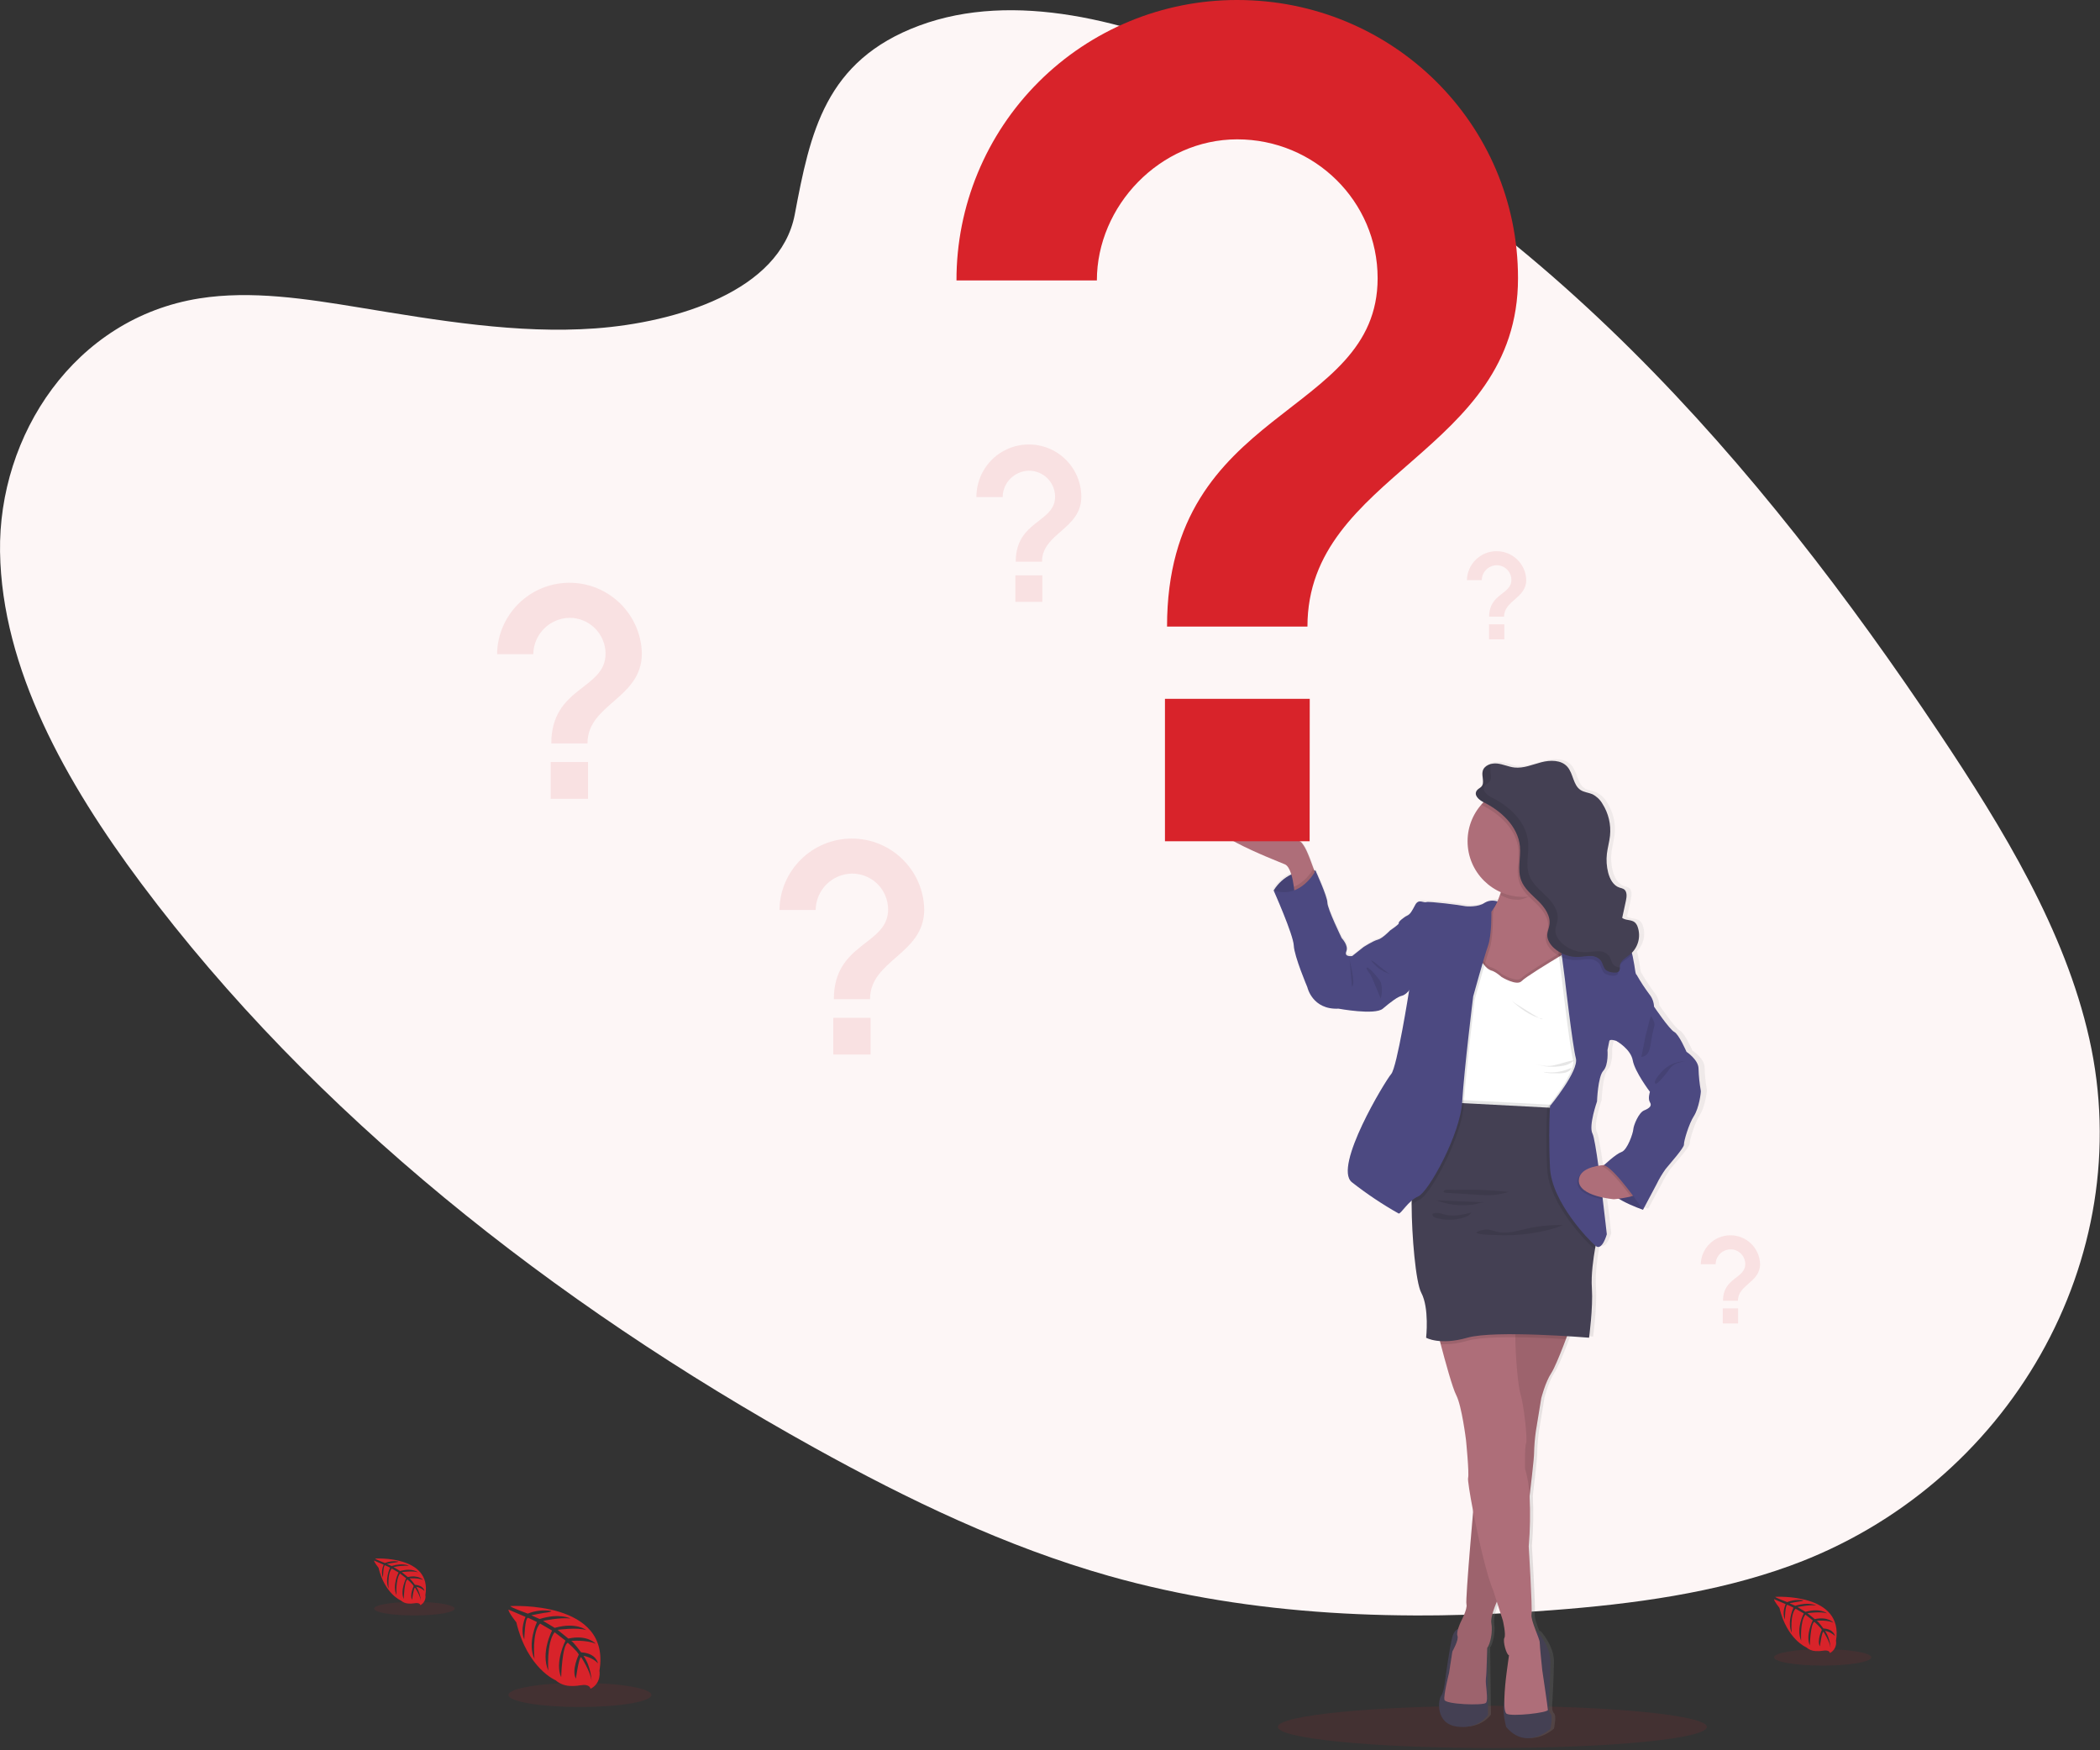 <svg xmlns="http://www.w3.org/2000/svg" width="360" height="300" viewBox="0 0 360 300">
    <rect x="0" y="0" width="360" height="300" fill="#333333" stroke="none"/>
    <defs>
        <linearGradient id="prefix__a" x1="50.012%" x2="50.012%" y1="100.018%" y2="-.023%">
            <stop offset="0%" stop-color="gray" stop-opacity=".25"/>
            <stop offset="54%" stop-color="gray" stop-opacity=".12"/>
            <stop offset="100%" stop-color="gray" stop-opacity=".1"/>
        </linearGradient>
    </defs>
    <g fill="none">
        <ellipse cx="255.837" cy="295.998" fill="#D8232A" opacity=".1" rx="36.775" ry="3.62"/>
        <path fill="#FDF6F6" d="M157.6 4.383c16.197-6.012 35.914-.842 52.753 6.7 52.884 23.689 91.412 68.658 122.023 114.472 11.083 16.59 21.61 33.909 25.777 52.428 8.484 37.694-13.643 76.715-51.275 90.39-12.797 4.655-26.856 6.563-40.937 7.627-25.039 1.894-50.963 1.142-75.8-5.873-17.714-5.012-34.47-13.076-50.54-21.985-44.882-24.892-85.87-57.218-115.383-96.706C11.273 134.116.323 114.591.008 94.608c-.316-19.984 12.725-40.064 34.181-43.462 8.871-1.404 18.255.057 27.409 1.561 13.478 2.217 27.14 4.548 40.464 3.58 13.765-1.005 31.669-6.376 34.179-19.5 2.657-14.09 5.184-26.4 21.36-32.404z"/>
        <path fill="#D8232A" d="M87.497 275.284s17.305-1.042 15.264 11.067c0 0 .406 2.149-1.538 3.112 0 0-.029-.899-1.775-.594-.62.106-1.25.137-1.879.093-.849-.06-1.655-.392-2.298-.95 0 0-4.866-2.004-6.755-9.946 0 0-1.402-1.73-1.345-2.177l2.919 1.246s-.997 2.105-.212 3.853c0 0 .093-3.774.656-3.689.111.018 1.517.717 1.517.717s-1.718 3.663-.423 6.327c0 0-.491-4.516.957-6.062l2.058 1.2s-2.008 3.784-.645 6.87c0 0-.359-4.737 1.076-6.58l1.864 1.431s-1.886 3.731-.735 6.295c0 0 .147-5.518 1.137-5.933 0 0 1.631 1.432 1.879 2.027 0 0-1.291 2.707-.492 4.135 0 0 .492-3.673.897-3.691 0 0 1.62 2.435 1.793 4.103 0 0-.072-2.481-1.402-4.336 0 0 1.57.268 2.488 1.285 0 0-.254-1.722-2.886-1.872 0 0-1.341-1.844-1.703-1.959 0 0 2.62-.218 4.21.487 0 0-1.4-1.626-4.69-.888l-1.84-1.497s3.453-.472 4.912.05c0 0-1.682-1.432-5.407-.39l-2.001-1.196s2.94-.634 4.694-.404c0 0-1.85-.996-5.282.082l-1.434-.64s2.151-.423 2.786-.491c.634-.069.663-.24.663-.24-1.365-.229-2.766-.074-4.048.447 0 0-3.034-1.085-2.98-1.292z"/>
        <ellipse cx="99.416" cy="290.519" fill="#D8232A" opacity=".1" rx="12.249" ry="2.066"/>
        <path fill="#D8232A" d="M64.316 267.138s9.757-.588 8.606 6.24c.124.711-.225 1.42-.865 1.755 0 0-.018-.505-1-.333-.35.06-.704.077-1.058.05-.48-.03-.936-.217-1.298-.533 0 0-2.74-1.135-3.815-5.611 0 0-.789-.978-.76-1.228l1.65.716s-.564 1.189-.123 2.173c0 0 .054-2.13.359-2.08.064 0 .857.412.857.412s-.968 2.066-.237 3.58c0 0-.28-2.545.538-3.42l1.158.678s-1.13 2.148-.358 3.874c0 0-.197-2.671.606-3.71l1.05.817s-1.075 2.102-.412 3.548c0 0 .082-3.111.642-3.344 0 0 .918.81 1.058 1.142 0 0-.718 1.525-.277 2.331 0 0 .277-2.07.506-2.08 0 0 .914 1.371 1.008 2.313-.046-.87-.318-1.713-.79-2.446.528.097 1.016.346 1.403.716 0 0-.14-.97-1.628-1.056 0 0-.757-1.042-.958-1.103 0 0 1.478-.125 2.374.272 0 0-.789-.916-2.646-.5l-1.036-.846s1.947-.265 2.771.029c0 0-.95-.81-3.051-.219l-1.126-.676c.868-.19 1.756-.266 2.643-.226 0 0-1.04-.562-2.976.046l-.807-.358s1.215-.24 1.57-.275c.355-.036.377-.136.377-.136-.77-.128-1.56-.04-2.284.254 0 0-1.7-.648-1.671-.766z"/>
        <ellipse cx="71.035" cy="275.724" fill="#D8232A" opacity=".1" rx="6.906" ry="1.167"/>
        <path fill="#D8232A" d="M304.343 273.7s11.78-.715 10.399 7.52c.145.858-.277 1.712-1.047 2.12 0 0-.022-.612-1.209-.405-.422.072-.852.093-1.28.061-.577-.037-1.127-.264-1.563-.644 0 0-3.313-1.364-4.6-6.771 0 0-.954-1.178-.915-1.479l1.987.845s-.678 1.432-.144 2.625c0 0 .065-2.571.445-2.507.079 0 1.033.494 1.033.494s-1.17 2.507-.287 4.297c0 0-.334-3.072.652-4.125l1.399.813s-1.366 2.578-.438 4.68c0 0-.24-3.223.717-4.48l1.27.989s-1.284 2.538-.502 4.297c0 0 .104-3.753.778-4.04 0 0 1.108.978 1.276 1.38 0 0-.878 1.843-.333 2.817 0 0 .333-2.506.61-2.506 0 0 1.104 1.657 1.219 2.793-.054-1.05-.381-2.067-.95-2.95.637.12 1.225.423 1.692.873 0 0-.172-1.171-1.969-1.275 0 0-.91-1.257-1.154-1.332 0 0 1.793-.15 2.868.33 0 0-.954-1.103-3.195-.602l-1.251-1.02s2.349-.323 3.345.032c0 0-1.147-.978-3.682-.265l-1.363-.813s2.001-.43 3.195-.276c0 0-1.258-.677-3.585.057l-.976-.436s1.467-.29 1.897-.333c.43-.043.452-.165.452-.165-.929-.155-1.882-.05-2.754.304 0 0-2.072-.766-2.037-.902z"/>
        <ellipse cx="312.454" cy="284.074" fill="#D8232A" opacity=".1" rx="8.337" ry="1.407"/>
        <path fill="url(#prefix__a)" d="M292.608 186.774c-.226-1.261-.357-2.537-.391-3.817 0-1.536-2.09-2.897-2.09-2.897s-1.292-2.983-2.152-3.423c-.86-.44-3.518-4.344-3.518-4.344-.03-.77-.31-1.508-.8-2.105-.795-1.045-1.522-2.14-2.176-3.28-.358-.437-.179-.745-.717-3.29-.029-.133-.06-.262-.1-.384 0-.057-.036-.107-.058-.164 1.165-1.167 1.56-2.896 1.015-4.451-.097-.303-.272-.575-.509-.788-.606-.494-1.574-.29-2.198-.759l.663-2.929c.158-.716.24-1.622-.387-2.009-.235-.111-.483-.194-.739-.247-1.075-.358-1.7-1.493-1.979-2.585-.269-1.052-.342-2.144-.215-3.222.122-1.039.427-2.049.538-3.09.202-1.928-.262-3.866-1.316-5.493-.41-.702-1.014-1.272-1.74-1.64-.663-.297-1.433-.358-2.054-.716-1.334-.849-1.265-2.865-2.33-4.021-1.065-1.157-2.951-1.153-4.504-.756-1.553.398-3.098 1.074-4.69.906-1.026-.115-1.986-.58-3.016-.687-.294-.028-.59-.015-.882.039v-.032c-.76.136-1.459.558-1.638 1.278-.04.171-.057.347-.05.523 0 .419.1.856.107 1.257.027.321-.078.64-.29.884-.205.218-.506.333-.717.559-.175.174-.27.412-.262.658 0 .638.796 1.2 1.33 1.458h.022c-.144.143-.287.293-.42.447-1.532 1.728-2.376 3.956-2.374 6.263.027 3.808 2.314 7.238 5.823 8.73l-.075.232c-.15.46-.327.912-.527 1.354-.75-.252-1.575-.16-2.252.25-1.025.716-3.03.66-3.564.527-.534-.133-6.096-.835-6.544-.66-.448.176-1.334-.611-1.91.441-.578 1.053-.847 1.622-1.435 1.887-.588.265-1.603 1.096-1.467 1.271.137.176-1.47 1.229-1.47 1.229s-1.38 1.432-2.18 1.622c-.8.19-2.492 1.274-2.492 1.274l-1.961 1.533s-1.467.222-1.022-.788c.444-1.01-.803-2.28-.803-2.28s-2.492-5.046-2.492-6.088c0-1.042-2.048-5.485-2.048-5.485l-.25-.025-.116-.326c-.376-1.057-.864-2.353-1.237-3.112-.717-1.45-1.158-1.6-1.158-1.6s-8.634-6.474-14.242-4.501c-5.608 1.973 10.237 7.852 11.66 8.468.499.215.858.91 1.109 1.722-1.264.608-2.327 1.564-3.066 2.754 0 0 3.428 7.587 3.517 9.474.09 1.887 2.36 7.161 2.36 7.161s.846 3.907 5.428 3.685c0 0 6.322 1.16 7.702 0s2.625-2.07 3.296-2.202c.493-.162.926-.468 1.244-.877 0 0-2.09 13.158-3.116 14.3-1.026 1.143-10.087 15.917-6.834 18.56 2.575 1.99 5.297 3.786 8.143 5.37.276.136 1.104-1.242 2.287-2.22v.763c.022 5.256.717 13.248 1.678 15.038 1.435 2.632.847 7.72.847 7.72.754.355 1.573.55 2.406.577.043.172.093.358.14.537.785 2.961 2.058 7.54 2.707 8.758.978 1.844 1.688 7.68 1.688 7.68s.581 5.73.359 6.535c-.086.305.29 2.69.882 5.73-.359 4.114-1.04 12.045-1.155 14.913V274.055c.002.033.002.065 0 .097v.176c-.01.18-.003.361.022.54.044.273.024.553-.061.817-.254.793-.576 1.562-.965 2.298-.163.362-.307.733-.43 1.11-.358.158-.796.541-1.04 1.476-.444 1.711-1.111 6.445-1.111 6.445s-.27 2.897-.8 3.555c-.53.66-1.075 4.78 2.715 5.307 3.79.526 5.428-2.005 5.428-2.005l-.132-11.487v-.021c.076-.097.142-.201.197-.312v-.029c.025-.053.054-.11.079-.175l.032-.086.057-.14c-.002-.016-.002-.033 0-.05.368-1.1.478-2.27.323-3.42v-.147-.268-.068c0-.076.007-.155.022-.236v-.043l.021-.14v-.06c0-.047 0-.094.029-.144-.002-.012-.002-.024 0-.036.036-.164.079-.358.125-.515v-.04l.054-.171c.054-.183.115-.358.18-.552v-.036c0-.057.039-.114.06-.168v-.021c.065-.176.133-.358.197-.509l.018-.046.058-.144.018-.043.136-.318 1.05 3.24s.581 2.414.27 2.983c-.312.57.358 2.94.8 2.983l-.413 2.982c-.223 1.645-.356 3.3-.398 4.96-.029.19-.058.357-.08.472-.286 1.529.402 3.9.402 3.9 3.514 4.15 7.702.322 7.702.322s.488-2.195 0-2.632c-.487-.437-.269-2.02-.269-2.02s.223-3.906.266-6.756c.043-2.85-2.334-5.371-2.334-5.371l-.133.118c-.434-1.117-.929-2.42-.825-3.004.18-1.01-.491-11.67-.491-11.67.248-2.857.3-5.728.158-8.593.057-.484.11-.96.165-1.432.269-2.292.487-4.25.573-5.278v-.122c.022-.276.033-.473.03-.566 0-.358 0-.766.035-1.214.082-1.231.276-2.603.276-2.603l.932-5.66s.717-2.765 1.74-4.297l.121-.194c.04-.068.08-.143.122-.222l.018-.032c.04-.075.083-.154.122-.236l.018-.033c.143-.282.298-.608.459-.966 0-.029.025-.054.036-.083l.122-.272c0-.036.028-.071.046-.107.018-.036.076-.183.115-.272.018-.036.033-.074.047-.111.046-.108.096-.219.143-.333l.068-.165c.032-.082.068-.165.104-.247l.086-.219c.025-.053.047-.107.068-.16l.097-.248c0-.036.032-.075.047-.11.254-.635.498-1.261.717-1.83l.197-.516c2.28.14 3.83.265 3.83.265s.717-5.131.487-8.508c-.15-2.306.28-5.206.563-6.803.032-.175.061-.333.09-.476l.06.05c1.116.877 1.916-2.02 1.916-2.02s-.302-2.703-.718-5.98l-.043-.325c.643.137 1.293.236 1.947.297 0 0 .359-.032.85-.093 1.36.786 2.793 1.433 4.281 1.934l2.37-4.369c.446-.905.968-1.771 1.56-2.589.717-.877 3.249-3.684 3.206-4.21-.043-.527.846-3.556 1.735-4.917.89-1.36 1.245-4.096 1.202-4.314zm-9.883 3.333c-.935.394-1.825 2.589-1.868 3.248-.043.659-1.025 3.552-2.047 3.903-.943.322-2.743 1.976-3.03 2.241-.294.025-.627.065-.975.122-.391-2.768-.778-5.06-1.026-5.521-.717-1.318.786-5.529.786-5.529s.147-4.254 1.075-5.263c.929-1.01.717-3.556.717-3.556s.223-1.053.312-1.533c.09-.48 1.323 0 1.334 0 0 0 2.403 1.315 2.761 3.287.359 1.973 2.983 5.397 2.983 5.397s-.401 1.185 0 1.79c.402.605-.086 1.02-1.022 1.414z"/>
        <path fill="#4C4981" d="M218.352 152.614c1.495-2.461 4.32-3.79 7.172-3.373v5.124h-3.116l-2.439-.616-1.617-1.135z"/>
        <path fill="#000" d="M218.352 152.614c1.495-2.461 4.32-3.79 7.172-3.373v5.124h-3.116l-2.439-.616-1.617-1.135z" opacity=".1"/>
        <path fill="#AE6E79" d="M225.757 150.598l-3.82 2.672s-.031-.534-.128-1.264c-.19-1.383-.617-3.456-1.538-3.857-1.402-.616-17.01-6.48-11.475-8.454 5.537-1.973 14.031 4.494 14.031 4.494s.438.15 1.137 1.593c.358.76.85 2.052 1.219 3.108.34.953.574 1.708.574 1.708z"/>
        <path fill="#4C4981" d="M256.263 154.713L256.697 154.508 257.916 155.898 256.92 158.021 255.22 157.341 255.614 155.643z"/>
        <path fill="#444053" d="M250.487 279.072s-1.097-.129-1.535 1.579c-.437 1.708-1.097 6.445-1.097 6.445s-.262 2.89-.789 3.549c-.527.658-1.05 4.773 2.675 5.295 3.726.523 5.35-2.001 5.35-2.001l-.133-11.483-4.471-3.384zM263.488 279.588s2.345 2.506 2.302 5.349c-.043 2.843-.265 6.742-.265 6.742s-.215 1.58.265 2.016c.48.437 0 2.628 0 2.628s-4.123 3.821-7.587-.322c0 0-.674-2.367-.394-3.892s1.061-8.382 1.061-8.382l4.618-4.14z"/>
        <path fill="#AE6E79" d="M269.297 227.228s-2.366 6.61-3.377 8.142c-1.012 1.533-1.707 4.297-1.707 4.297l-.922 5.647c-.18 1.262-.283 2.534-.308 3.81.043 1.27-2.28 19.79-2.28 19.79l-3.683 4.687s-1.62 3.283-1.359 4.655c.262 1.37-.176 3.548-.717 4.203 0 0-.086 4.297-.219 5.253-.133.956.484 3.68 0 4.16s-6.927.266-7.103-.526c-.176-.791.789-4.597.789-4.597l.57-3.678s1.14-2.012.878-2.67c-.261-.66.48-2.188.524-2.32.043-.133 1.23-2.278 1.011-3.109-.219-.83 1.38-18.498 1.38-18.498l4.515-31.656 12.008 2.41z"/>
        <path fill="#000" d="M269.297 227.228s-.358.995-.85 2.302c-.781 2.063-1.907 4.902-2.527 5.84-1.008 1.533-1.71 4.297-1.71 4.297l-.922 5.65c-.178 1.263-.28 2.535-.305 3.81 0 .501-.337 3.699-.767 7.383-.664 5.633-1.514 12.407-1.514 12.407l-3.682 4.687s-.187.358-.42.924c-.462 1.074-1.115 2.818-.939 3.717.262 1.357-.176 3.545-.717 4.203 0 0-.09 4.297-.219 5.253-.129.956.484 3.678 0 4.161-.484.483-6.927.265-7.103-.523-.176-.788.789-4.597.789-4.597l.57-3.681s1.14-2.013.875-2.671c-.266-.66.484-2.188.527-2.32.043-.133 1.23-2.278 1.011-3.109-.169-.633.717-11.007 1.13-15.926.14-1.547.229-2.553.229-2.553l3.883-27.235.316-2.195.315-2.227 12.03 2.403z" opacity=".1"/>
        <path fill="#AE6E79" d="M265.353 293.08c.04.483-6.185 1.185-7.075.658-.889-.526 0-7.05 0-7.05l.406-2.976c-.434-.046-1.094-2.41-.79-2.979.306-.569-.26-2.975-.26-2.975l-1.034-3.223-.63-1.973c-1.026-2.26-2.51-8.704-3.432-13.517-.581-3.022-.95-5.403-.868-5.707.219-.788-.358-6.524-.358-6.524s-.718-5.826-1.664-7.663c-.642-1.217-1.893-5.79-2.668-8.74-.394-1.515-.667-2.603-.667-2.603s6.626-.555 10.646-.749c1.847-.09 3.145-.1 2.994.05-.15.151-.19.953-.183 2.113.018 3.004.438 8.29.882 9.71.613 1.97 1.226 7.878.965 8.451-.262.573-.176 4.38-.176 4.38.452 1.546.712 3.141.775 4.75.14 2.852.09 5.71-.151 8.555 0 0 .656 10.642.48 11.648-.175 1.006 1.402 4.16 1.402 4.773 0 .612.438 4.773.438 4.773s.94 6.338.968 6.817zM268.813 165.179l-.753.813-.491.53-2.869 3.079-7.411.834-3.944-1.053-.976-.261s0-1.976.176-4.347c.251-3.04.85-6.731 2.28-7.738.717-.56 1.289-1.283 1.668-2.109.286-.57.526-1.16.717-1.768.029-.08.05-.154.075-.233.323-1.061.556-2.148.696-3.248 0 0 .946-.523 2.262-1.131 3.432-1.6 9.359-3.81 7.297 1.131-.303.724-.561 1.465-.774 2.22-.033.111-.061.222-.086.33-.689 2.75-.233 4.418.28 5.338.086.16.186.312.297.455.14.192.308.362.498.505l.854 5.41.071.448.133.795z"/>
        <path fill="#000" d="M267.544 149.943c-.391.938.19-.766 0 0-1.564 1.11-5.246 4.272-7.315 4.272-1.398 0-1.818-.254-3.015-.795.362-1.133.62-2.297.77-3.477 0 0 12.41-6.832 9.56 0z" opacity=".1"/>
        <path fill="#AE6E79" d="M270.703 144.189c-.004 4.884-3.696 8.978-8.56 9.492-.33.033-.663.054-1 .054-5.28 0-9.559-4.274-9.559-9.546 0-5.272 4.28-9.546 9.56-9.546 5.279 0 9.559 4.274 9.559 9.546z"/>
        <path fill="#000" d="M272.062 186.505l-1.363 3.548s-1.108.047-2.836.1c-5.834.187-18.688.423-19.262-1.073-.129-.38-.197-.778-.201-1.178-.075-2.281.99-5.783.99-5.783s.613-7.008.613-7.312c0-.304-.527-5.213-.527-5.213l1.054-3.939 2.937-2.059s1.315 2.016 2.104 2.188c.79.172 1.843 1.142 1.843 1.142s2.586 1.576 3.421.698c.836-.877 7.322-4.73 7.322-4.73l3.42 3.767.485 19.844z" opacity=".1"/>
        <path fill="#FFF" d="M272.062 187.05l-1.363 3.544s-1.108.05-2.836.104h-.169c-.745.025-1.599.05-2.51.068-4.636.107-11.022.136-14.36-.358-1.255-.18-2.076-.437-2.212-.788-.076-.21-.129-.43-.158-.651-.022-.165-.036-.359-.043-.527-.076-2.28.99-5.783.99-5.783s.613-7.007.613-7.311c0-.305-.528-5.214-.528-5.214l1.055-3.938 2.018-1.411.918-.645c.309.462.646.904 1.008 1.325.283.38.661.677 1.097.863.793.176 1.843 1.142 1.843 1.142s2.585 1.576 3.42.699c.635-.67 4.58-3.08 6.401-4.179.56-.34.922-.551.922-.551l.459.508 2.961 3.258.474 19.844z"/>
        <path fill="#000" d="M225.757 150.598l-3.82 2.672s-.031-.534-.128-1.264c1.886-.795 3.033-2.553 3.363-3.116.352.953.585 1.708.585 1.708z" opacity=".1"/>
        <path fill="#4C4981" d="M239.174 159.665l-.832-.222s-1.362 1.432-2.151 1.622c-.789.19-2.453 1.267-2.453 1.267l-1.932 1.533s-1.435.222-1.008-.788c.427-1.01-.789-2.277-.789-2.277s-2.456-5.035-2.456-6.087c0-1.053-2.03-5.472-2.03-5.472s-2.545 4.949-7.192 3.373c0 0 3.377 7.573 3.463 9.457.086 1.883 2.324 7.136 2.324 7.136s.835 3.9 5.35 3.68c0 0 6.228 1.157 7.587 0 1.359-1.156 2.585-2.065 3.227-2.198.642-.132 1.226-.873 1.226-.873v-5.207l-2.334-4.944z"/>
        <path fill="#000" d="M231.368 164.61s1.097 4.074.395 4.511l-.395-4.512zM267.863 190.68c-5.834.186-18.688.419-19.262-1.074-.129-.38-.197-.777-.201-1.178l19.058 1.002.405 1.25zM269.297 227.228s-.358.995-.85 2.302c-2.42-.147-5.625-.3-8.67-.322-1.075 0-2.13 0-3.126.036-2.116.064-3.945.236-5.11.565-1.473.453-3.013.652-4.554.588-.394-1.515-.667-2.604-.667-2.604s6.627-.555 10.646-.748l.316-2.227 12.015 2.41z" opacity=".1"/>
        <path fill="#444053" d="M274.428 211.2l-.746 1.576s-.104.47-.236 1.214c-.28 1.604-.717 4.497-.552 6.803.218 3.373-.484 8.494-.484 8.494s-16.136-1.357-20.869 0c-4.733 1.357-7.064 0-7.064 0s.574-5.078-.832-7.706c-.957-1.79-1.631-9.782-1.653-15.039 0-2.424.122-4.26.427-4.633.965-1.182 5.085-13.005 5.085-13.005l.939.05 2.51.133 14.27.752 2.242.118.237.716 6.726 20.528z"/>
        <path fill="#4C4981" d="M281.531 205.944l.133 1.404s-7.067-2.299-6.709-5.124c.359-2.825 0-2.506 0-2.506l5.68.48.896 5.746z"/>
        <path fill="#000" d="M281.531 205.944l.133 1.404s-7.067-2.299-6.709-5.124c.359-2.825 0-2.506 0-2.506l5.68.48.896 5.746zM236.083 165.74c.722.613 1.572 1.055 2.489 1.294-.266-.058-.512-.181-.717-.359-.506-.358-.986-.748-1.474-1.127-.395-.308-.886-.82-1.37-.946.317.416.676.797 1.072 1.139zM236.19 167.585c.228.256.412.548.546.863.226.891.213 1.826-.04 2.71l-1.133-2.728c-.197-.466-.394-.931-.63-1.375-.105-.19-.757-.981-.682-1.146.2-.465 1.728 1.415 1.94 1.676zM267.806 182.695c.772-.093 1.494-.43 2.061-.963-1.165.147-2.27.605-3.417.845-1.065.247-2.182.144-3.184-.294 1.32.645 3.134.666 4.54.412zM264.51 174.678c-.209.031-.421-.022-.591-.147-.875-.5-1.738-1.024-2.59-1.568-.827-.533-1.828-1.074-2.534-1.747 1.739 1.568 3.36 2.893 5.715 3.462zM266.941 183.966c.46.021.92-.016 1.37-.11.455-.095.858-.359 1.126-.738-.163-.038-.334-.01-.477.075-1.39.584-2.915.766-4.403.526.714.305 1.628.244 2.384.247zM258.637 204.297c-.913.275-1.851.459-2.8.548-.74.034-1.48.02-2.216-.043l-3.586-.225-1.793-.115c-.211 0-1.075 0-.649-.426.215-.208 1.413-.075 1.721-.086.596-.02 1.193-.03 1.793-.032 1.187 0 2.377 0 3.564.071 1.33.065 2.64.165 3.966.308zM254.481 206.07c-.61-.025-1.395.336-2.022.415-.702.083-1.41.11-2.116.082-1.397-.033-2.778-.314-4.076-.83 2.735.14 5.478.222 8.214.333zM246.8 207.946c.266.053.527.125.782.215 1.514.43 3.124.05 4.662-.33-.384.577-1.076.824-1.768.981-1.125.285-2.299.328-3.442.126-.359-.072-1.259-.2-1.434-.573-.294-.548.864-.473 1.2-.419zM255.284 210.771c.454.093.902.212 1.341.358 1.704.423 3.471-.157 5.182-.548 2.056-.466 4.164-.66 6.271-.58-.376 0-.975.33-1.345.44-.484.147-.975.284-1.466.405-.965.237-1.943.43-2.93.57-1.99.287-4.005.375-6.013.261-.918-.05-2.51.043-3.295-.419.679-.403 1.47-.574 2.255-.487zM255.926 156.768s.086 4.032-.57 5.872c-.208.573-.53 1.63-.882 2.814-.384 1.315-.803 2.786-1.126 3.94-.323 1.152-.538 1.926-.538 1.926s-1.48 12.045-1.864 17.785c0 .1 0 .204-.022.3-.021.323-.057.66-.11 1.007-.854 5.7-5.777 14.49-7.43 15.192-.516.236-.986.56-1.392.956 0-2.424.122-4.26.427-4.633.965-1.182 5.085-13.005 5.085-13.005l.939.05c-.021-.165-.036-.358-.043-.526-.075-2.281.99-5.783.99-5.783s.613-7.007.613-7.312c0-.304-.527-5.213-.527-5.213l1.054-3.939 2.019-1.41c.25-3.04.85-6.732 2.28-7.738.717-.56 1.288-1.283 1.667-2.11.284.04-.233-.21-.233-.21l-.337 2.037z" opacity=".1"/>
        <path fill="#4C4981" d="M256.697 154.508c-.74-.252-1.554-.16-2.22.251-1.01.716-2.983.655-3.51.526-.527-.128-6.006-.834-6.454-.658-.448.175-1.316-.613-1.886.44-.57 1.053-.832 1.618-1.402 1.88-.57.261-1.581 1.096-1.434 1.271.147.175-1.434 1.225-1.434 1.225l3.198 10.383s-2.062 13.134-3.07 14.273c-1.007 1.139-9.953 15.894-6.751 18.523 2.535 1.99 5.217 3.786 8.025 5.37.358.176 1.62-2.187 3.374-2.932 1.753-.745 7.192-10.599 7.53-16.202.337-5.604 1.886-18.083 1.886-18.083s1.886-6.832 2.542-8.672c.656-1.84.57-5.872.57-5.872l1.036-1.723z"/>
        <path fill="#000" d="M274.428 211.2l-.746 1.576s-.104.47-.236 1.214c-.133-.017-.258-.073-.359-.161-1.097-.877-7.53-7.487-7.849-13.356-.226-4.329-.118-8.06-.046-9.721.021-.523.043-.838.043-.906 0 0 4.998-6.044 4.428-8.186-.57-2.14-1.886-13.606-1.886-13.606l-.194-1.504-.333-2.542-.796-6.152.824.194c.14.192.309.362.499.505l.853 5.41 2.962 3.258.484 19.837-1.362 3.545s-1.108.05-2.837.104h-.168l6.72 20.492z" opacity=".1"/>
        <path fill="#4C4981" d="M277.19 178.456s-1.227-.484-1.313 0c-.086.483-.308 1.529-.308 1.529s.218 2.542-.718 3.548c-.935 1.006-1.075 5.253-1.075 5.253s-1.478 4.204-.778 5.518c.254.476.649 2.864 1.043 5.729.251 1.79.498 3.756.717 5.553.398 3.266.696 5.97.696 5.97s-.793 2.889-1.89 2.012c-1.097-.878-7.53-7.488-7.845-13.356-.215-4.122-.13-7.702-.058-9.467.029-.749.058-1.171.058-1.171s4.998-6.044 4.428-8.19c-.57-2.144-1.886-13.606-1.886-13.606l-.23-1.772-.247-1.905-.057-.419-.793-6.087c.14.032 5.06 1.142 5.709 1.79.649.648 4.661 1.576 4.661 1.576 1.232.334 2.186 1.31 2.488 2.55.04.12.069.25.097.382.527 2.543.359 2.847.717 3.287.359.44-3.417 11.276-3.417 11.276z"/>
        <path fill="#000" d="M274.787 205.583c-1.793-.358-4.454-1.185-4.393-3.012.054-1.708 2.112-2.323 3.672-2.542.251 1.783.499 3.756.72 5.554z" opacity=".1"/>
        <path fill="#AE6E79" d="M280.348 204.673c-.072.154-.358.287-.767.405-.96.228-1.933.387-2.915.476 0 0-6.096-.483-6.01-3.244.065-1.98 2.819-2.506 4.364-2.625.342-.031.685-.046 1.029-.043 0 0 4.561 4.466 4.3 5.031z"/>
        <path fill="#000" d="M280.348 204.673c-.072.154-.358.287-.767.405-1.589-2.123-3.805-4.848-4.891-5.088l.33-.305c.342-.031.685-.046 1.029-.043 0 0 4.561 4.466 4.3 5.031z" opacity=".1"/>
        <path fill="#4C4981" d="M278.814 166.887l1.792.265c.648 1.138 1.366 2.235 2.152 3.283.482.598.758 1.335.789 2.102 0 0 2.631 3.896 3.463 4.333.832.436 2.105 3.415 2.105 3.415s2.062 1.358 2.062 2.89c.036 1.278.168 2.551.394 3.81.047.218-.304 2.936-1.183 4.297-.878 1.36-1.757 4.36-1.71 4.898.046.537-2.456 3.33-3.156 4.204-.583.817-1.097 1.681-1.534 2.585l-2.324 4.379s-4.912-7.226-6.709-7.62c0 0 2.016-1.926 3.023-2.277 1.008-.35 1.976-3.222 2.019-3.896.043-.673.921-2.846 1.84-3.222.917-.376 1.405-.788 1.01-1.404-.394-.616 0-1.79 0-1.79s-2.588-3.416-2.94-5.371c-.351-1.955-2.718-3.284-2.718-3.284l-1.359-3.33 2.984-8.267z"/>
        <path fill="#000" d="M285.336 183.232c.992-.836 2.24-1.309 3.539-1.339-.832.143-1.707.326-2.316.906-.24.251-.455.525-.642.816-.208.298-1.9 2.446-2.152 2.106-.42-.498 1.23-2.199 1.57-2.489zM281.363 181.16c.547-.048 1.025-.386 1.251-.885.214-.494.346-1.019.391-1.554.128-.897.31-1.785.542-2.66.14-.351.113-.747-.076-1.075-.096-.28-.226-.547-.387-.795-.323.358-.416 1.193-.549 1.672-.164.595-.315 1.193-.459 1.79-.075.287-.67 3.506-.713 3.506zM279.81 163.482c-.176.23-.38.44-.606.623-.717.569-1.667 1.049-1.757 1.947.025.292-.011.586-.107.863-.23.394-.793.358-1.24.283-.379-.034-.742-.167-1.051-.386-.47-.402-.513-1.118-.872-1.623-.441-.528-1.104-.82-1.793-.79-.67-.022-1.337.128-2.008.157-.43.021-.863-.007-1.287-.086-.14-.022-.279-.05-.416-.086-.3-.074-.592-.173-.875-.297-.146-.058-.288-.125-.426-.2-.45-.231-.865-.52-1.237-.86-.657-.602-1.202-1.432-1.148-2.324.033-.548.28-1.053.359-1.593.269-1.547-.76-3.008-1.875-4.115-.445-.44-.918-.866-1.363-1.314-.692-.637-1.239-1.417-1.603-2.284-.299-.924-.397-1.9-.287-2.865.101-.977.129-1.961.083-2.943-.33-3.48-3.306-6.148-6.282-7.598l-.133-.068c2.41-2.761 6.188-3.902 9.725-2.936 3.538.966 6.21 3.869 6.876 7.47.667 3.6-.789 7.265-3.746 9.43-.033.111-.061.222-.086.33-.689 2.75-.233 4.418.28 5.339.14.032 5.059 1.142 5.708 1.79.649.648 4.661 1.575 4.661 1.575 1.242.33 2.204 1.313 2.506 2.56z" opacity=".1"/>
        <path fill="#444053" d="M253.255 135.399c.197-.226.495-.34.696-.56.62-.672 0-1.771.225-2.66.244-.984 1.456-1.414 2.467-1.31 1.012.104 1.958.57 2.97.684 1.57.175 3.09-.505 4.621-.902 1.531-.398 3.382-.42 4.436.752 1.054 1.17.982 3.165 2.295 4.013.606.39 1.37.434 2.025.717.719.368 1.314.936 1.714 1.636 1.04 1.629 1.496 3.56 1.298 5.482-.11 1.038-.412 2.048-.534 3.086-.124 1.079-.05 2.17.215 3.223.276 1.074.875 2.234 1.947 2.578.248.054.489.137.717.247.62.387.538 1.296.38 2.005l-.638 2.94c.613.465 1.567.265 2.152.755.234.214.407.486.502.788.59 1.683.078 3.556-1.288 4.705-.717.57-1.667 1.05-1.757 1.944.028.293-.009.587-.107.863-.226.394-.793.358-1.24.283-.378-.034-.739-.168-1.048-.386-.473-.401-.513-1.118-.871-1.622-.442-.528-1.105-.82-1.793-.792-.674-.021-1.337.13-2.012.161-1.554.064-3.072-.484-4.227-1.525-.66-.605-1.201-1.432-1.151-2.327.032-.545.28-1.053.359-1.594.265-1.543-.76-3.008-1.876-4.114-1.115-1.106-2.424-2.127-2.969-3.599-.68-1.822-.021-3.856-.204-5.79-.33-3.483-3.302-6.147-6.282-7.601-.663-.34-1.793-1.203-1.022-2.08z"/>
        <path fill="#000" d="M276.705 165.469c-.473-.405-.513-1.117-.871-1.622-.442-.528-1.104-.821-1.793-.795-.674-.022-1.341.129-2.012.161-1.56.068-3.084-.481-4.241-1.529-.66-.602-1.198-1.432-1.148-2.324.033-.548.28-1.056.359-1.593.269-1.547-.76-3.012-1.875-4.118-1.116-1.106-2.42-2.127-2.97-3.598-.677-1.82 0-3.853-.2-5.79-.334-3.484-3.306-6.148-6.282-7.602-.696-.34-1.825-1.203-1.054-2.08.193-.226.49-.34.692-.559.62-.67 0-1.772.229-2.657.044-.176.12-.342.226-.49-.75.14-1.434.562-1.617 1.278-.219.888.394 1.987-.226 2.66-.2.219-.498.333-.696.555-.77.878.359 1.744 1.054 2.08 2.98 1.454 5.953 4.122 6.283 7.602.182 1.937-.477 3.971.204 5.794.545 1.468 1.854 2.506 2.969 3.598 1.115 1.092 2.151 2.568 1.875 4.115-.151.523-.27 1.055-.358 1.593-.05.892.49 1.722 1.15 2.324 1.156 1.048 2.68 1.598 4.239 1.529.674-.033 1.337-.18 2.011-.161.689-.026 1.35.267 1.793.794.359.505.398 1.221.872 1.623.309.217.67.349 1.047.383.448.082 1.014.11 1.24-.28.08-.159.115-.337.1-.515-.36-.036-.705-.165-1-.376z" opacity=".1"/>
        <path fill="#D8232A" d="M224.509 144.189h-24.802v-24.406h24.82l-.018 24.406zm-.359-36.798h-24.085c0-37.926 36.1-35.71 36.1-59.704 0-13.216-10.832-23.804-24.066-23.804-13.235 0-24.064 11.415-24.064 24.18h-24.067c-.021-12.754 5.042-24.992 14.073-34.01C187.072 5.035 199.327-.022 212.1 0c26.584 0 48.13 21.18 48.13 47.687 0 30.002-36.097 33.418-36.097 59.704h.018z"/>
        <path fill="#D8232A" d="M100.807 136.92H94.41v-6.309h6.397v6.31zm-.097-9.488h-6.203c0-9.776 9.305-9.206 9.305-15.397-.007-1.636-.664-3.202-1.828-4.354-1.163-1.152-2.737-1.795-4.375-1.787-3.405.079-6.138 2.83-6.19 6.23h-6.202c.085-6.763 5.587-12.21 12.36-12.236 6.774-.026 12.318 5.377 12.456 12.14-.018 7.734-9.323 8.615-9.323 15.39v.014zM149.242 180.751h-6.397v-6.291h6.397v6.291zm-.093-9.485h-6.203c0-9.779 9.305-9.206 9.305-15.397-.007-1.636-.665-3.201-1.828-4.353-1.164-1.15-2.738-1.793-4.376-1.784-3.42.061-6.173 2.822-6.22 6.237h-6.204c.086-6.763 5.587-12.21 12.36-12.236 6.774-.026 12.318 5.377 12.456 12.14.011 7.734-9.29 8.618-9.29 15.393zM178.695 103.158h-4.636v-4.55h4.636v4.55zm-.068-6.878h-4.497c0-7.083 6.745-6.67 6.745-11.154-.006-1.185-.483-2.32-1.326-3.153-.843-.834-1.984-1.3-3.17-1.294-2.474.05-4.463 2.049-4.497 4.519h-4.496c-.013-3.208 1.689-6.18 4.465-7.795 2.776-1.615 6.204-1.63 8.993-.036 2.789 1.593 4.515 4.55 4.527 7.76-.007 5.603-6.744 6.244-6.744 11.153zM257.88 109.582h-2.62v-2.578h2.62v2.578zm-.039-3.885h-2.557c0-4.003 3.812-3.77 3.812-6.305 0-.67-.268-1.312-.745-1.783-.477-.47-1.123-.732-1.794-.724-1.397.029-2.52 1.157-2.542 2.553h-2.542c.062-2.751 2.307-4.953 5.063-4.964 2.756-.01 5.02 2.174 5.102 4.925.015 3.147-3.797 3.523-3.797 6.298zM297.954 226.837h-2.621v-2.578h2.62v2.578zm-.04-3.885h-2.542c0-4.006 3.815-3.77 3.815-6.305-.01-1.393-1.147-2.514-2.542-2.507-1.398.027-2.523 1.157-2.542 2.553h-2.542c.061-2.751 2.307-4.952 5.063-4.963 2.756-.01 5.019 2.173 5.102 4.924.014 3.162-3.797 3.523-3.797 6.298h-.015z" opacity=".1"/>
    </g>
</svg>
